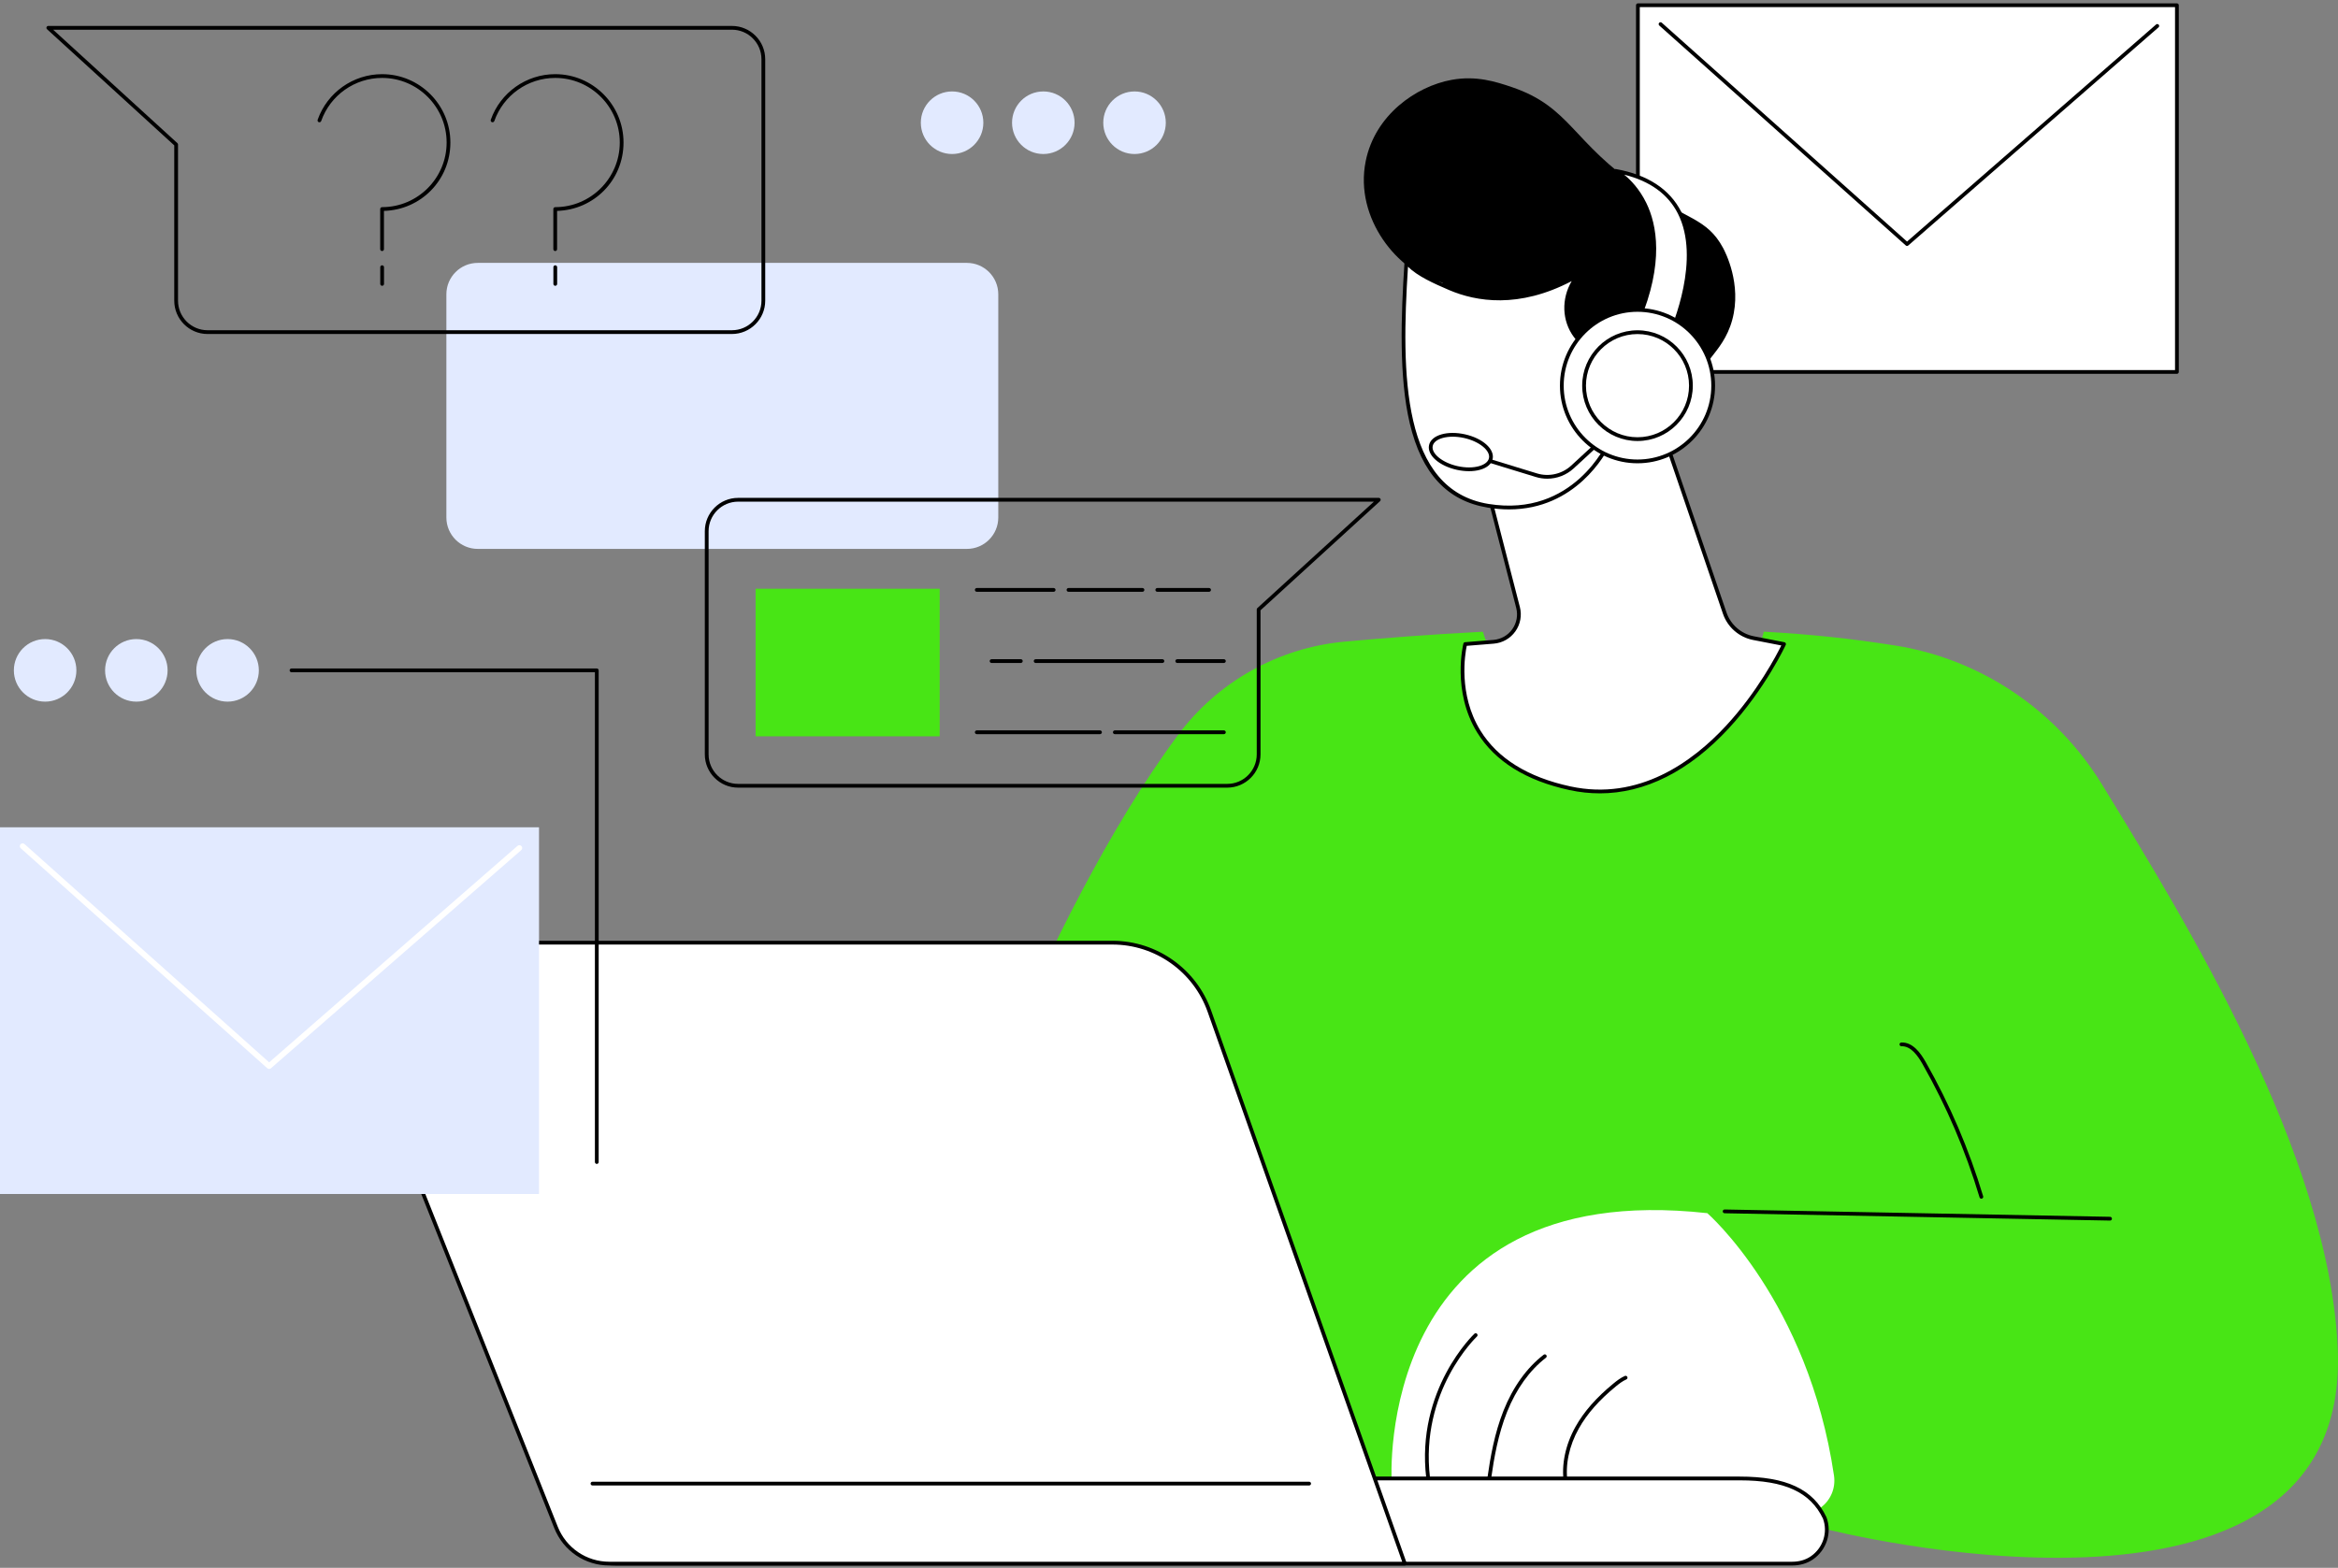 <svg width="410" height="275" viewBox="0 0 410 275" fill="none" xmlns="http://www.w3.org/2000/svg">
<rect x="0" y="0" width="410" height="275" fill="#808080" stroke="none"/>
<g style="mix-blend-mode:darken" clip-path="url(#clip0_784_2244)">
<path d="M287.228 0.919H381.751V65.237H287.228V0.919Z" fill="white"/>
<path d="M287.228 65.568H381.751C381.934 65.568 382.081 65.42 382.081 65.239V0.919C382.081 0.737 381.932 0.59 381.751 0.59H287.228C287.046 0.59 286.899 0.738 286.899 0.919V65.237C286.899 65.42 287.047 65.567 287.228 65.567V65.568ZM381.422 64.908H287.558V1.25H381.422V64.908Z" fill="black"/>
<path d="M334.423 43.139C334.5 43.139 334.577 43.112 334.639 43.058L378.527 4.797C378.665 4.677 378.678 4.469 378.559 4.332C378.439 4.194 378.229 4.18 378.093 4.3L334.426 42.37L291.416 3.984C291.28 3.863 291.072 3.875 290.951 4.011C290.83 4.147 290.842 4.355 290.978 4.477L334.204 43.055C334.267 43.111 334.345 43.139 334.424 43.139H334.423Z" fill="black"/>
<path d="M206.492 129.037C213.461 119.614 224.112 113.623 235.775 112.547C242.418 111.934 250.745 111.281 260.035 110.807C260.546 112.481 261.261 114.101 262.189 115.629C264.881 120.066 269.098 123.48 273.798 125.6C278.498 127.72 283.762 128.68 288.9 128.06C293.931 127.452 298.717 125.306 302.194 121.556C305.028 118.498 308.43 114.804 309.301 110.796C317.729 111.274 324.37 111.973 332.28 113.213C347.378 115.58 360.635 124.571 368.623 137.612C383.26 161.515 408.607 202.607 409.961 236.8C412.145 291.907 319.901 268.138 319.901 268.138L222.357 260.706L164.194 215.65C164.194 215.65 182.297 161.75 206.492 129.036V129.037Z" fill="#48E515"/>
<path d="M321.613 258.797C322.299 263.438 317.604 267.023 313.32 265.123C304.56 261.239 295.07 259.277 285.488 259.375L244.044 259.791C244.044 259.791 240.809 206.332 299.402 212.79C299.402 212.79 317.084 228.19 321.613 258.798V258.797Z" fill="white"/>
<path d="M274.568 260.327C274.585 260.327 274.6 260.327 274.616 260.324C274.796 260.297 274.921 260.131 274.894 259.95C274.456 256.943 275.159 253.606 276.874 250.548C278.308 247.991 280.428 245.58 283.356 243.18C283.916 242.721 284.52 242.247 285.206 241.948C285.373 241.875 285.448 241.68 285.375 241.514C285.301 241.346 285.108 241.27 284.941 241.343C284.179 241.677 283.534 242.182 282.939 242.67C279.947 245.124 277.774 247.594 276.299 250.225C274.514 253.408 273.783 256.895 274.242 260.044C274.266 260.209 274.407 260.327 274.568 260.327Z" fill="black"/>
<path d="M261.173 259.559C261.335 259.559 261.475 259.44 261.499 259.274C262.002 255.72 262.726 251.562 264.278 247.669C265.884 243.637 268.245 240.344 271.104 238.146C271.248 238.036 271.277 237.827 271.164 237.684C271.054 237.54 270.847 237.511 270.702 237.622C267.749 239.892 265.314 243.282 263.664 247.425C262.086 251.382 261.354 255.589 260.845 259.181C260.82 259.363 260.946 259.529 261.125 259.554C261.142 259.557 261.157 259.557 261.172 259.557L261.173 259.559Z" fill="black"/>
<path d="M250.441 259.559C250.455 259.559 250.467 259.559 250.48 259.556C250.661 259.535 250.79 259.37 250.769 259.189C248.957 243.995 258.903 234.517 259.005 234.424C259.138 234.3 259.146 234.09 259.022 233.957C258.897 233.824 258.689 233.816 258.555 233.941C258.452 234.036 248.261 243.731 250.114 259.267C250.133 259.435 250.277 259.557 250.441 259.557V259.559Z" fill="black"/>
<path d="M108.032 274.261H314.286C315.509 274.261 316.729 273.946 317.736 273.253C320.096 271.628 320.914 268.724 319.98 266.228C317.548 261.122 312.521 259.324 305.089 259.324H94.498L97.23 266.759C98.914 271.271 103.22 274.259 108.03 274.259L108.032 274.261Z" fill="white"/>
<path d="M314.286 274.59C315.654 274.59 316.91 274.222 317.923 273.525C320.329 271.869 321.302 268.821 320.29 266.112C317.943 261.182 313.258 258.994 305.089 258.994H94.498C94.39 258.994 94.288 259.047 94.227 259.135C94.165 259.223 94.15 259.337 94.188 259.438L96.921 266.873C98.646 271.489 103.111 274.59 108.032 274.59H314.286ZM305.089 259.653C312.97 259.653 317.471 261.724 319.683 266.368C320.577 268.766 319.704 271.495 317.549 272.98C316.647 273.602 315.519 273.93 314.286 273.93H108.032C103.385 273.93 99.167 271.001 97.539 266.644L94.97 259.653H305.089Z" fill="black"/>
<path d="M106.865 274.26C102.74 274.26 99.032 271.744 97.505 267.908L60.992 176.17C60.022 173.735 60.323 170.979 61.79 168.809C63.26 166.64 65.706 165.342 68.324 165.342H195.087C202.727 165.342 209.535 170.16 212.085 177.368L246.358 274.259H106.863L106.865 274.26Z" fill="white"/>
<path d="M106.865 274.59H246.359C246.466 274.59 246.566 274.537 246.628 274.451C246.689 274.364 246.706 274.251 246.67 274.15L212.396 177.258C209.805 169.934 202.849 165.012 195.087 165.012H68.324C65.594 165.012 63.049 166.363 61.518 168.625C59.986 170.888 59.675 173.753 60.685 176.293L97.198 268.03C98.784 272.016 102.578 274.591 106.865 274.591V274.59ZM245.892 273.93H106.865C102.85 273.93 99.297 271.517 97.811 267.785L61.298 176.047C60.369 173.711 60.655 171.075 62.064 168.995C63.474 166.914 65.814 165.673 68.324 165.673H195.087C202.571 165.673 209.277 170.417 211.775 177.479L245.893 273.93H245.892Z" fill="black"/>
<path d="M103.898 260.553H229.575C229.757 260.553 229.904 260.405 229.904 260.224C229.904 260.042 229.756 259.894 229.575 259.894H103.898C103.715 259.894 103.569 260.042 103.569 260.224C103.569 260.405 103.717 260.553 103.898 260.553Z" fill="black"/>
<path d="M370.028 214.09C370.207 214.09 370.354 213.946 370.357 213.766C370.36 213.584 370.215 213.434 370.034 213.429L302.443 212.145C302.263 212.134 302.111 212.287 302.106 212.468C302.103 212.651 302.248 212.801 302.429 212.805L370.02 214.09C370.02 214.09 370.025 214.09 370.026 214.09H370.028Z" fill="black"/>
<path d="M347.457 210.251C347.488 210.251 347.52 210.246 347.551 210.237C347.726 210.185 347.825 210.001 347.773 209.826C345.314 201.633 341.924 193.709 337.695 186.275C336.84 184.773 335.477 182.783 333.429 182.852C333.247 182.858 333.104 183.011 333.11 183.194C333.116 183.376 333.274 183.519 333.452 183.513C335.129 183.451 336.353 185.249 337.122 186.601C341.326 193.99 344.697 201.868 347.141 210.014C347.185 210.156 347.315 210.249 347.457 210.249V210.251Z" fill="black"/>
<path d="M290.376 72.194L302.452 107.537C303.224 109.796 305.142 111.469 307.483 111.925L312.859 112.972C312.859 112.972 298.88 143.35 275.322 138.261C251.764 133.171 256.945 112.972 256.945 112.972L261.929 112.569C264.912 112.328 266.959 109.452 266.209 106.55L260.608 84.831C260.608 84.831 283.436 66.411 290.376 72.195V72.194Z" fill="white"/>
<path d="M280.535 139.155C288.464 139.155 296.198 135.28 303.167 127.748C309.567 120.831 313.124 113.186 313.158 113.11C313.2 113.018 313.198 112.91 313.152 112.821C313.106 112.731 313.02 112.666 312.922 112.647L307.546 111.6C305.327 111.169 303.495 109.57 302.763 107.429L290.688 72.086C290.668 72.029 290.634 71.978 290.586 71.939C283.521 66.049 261.341 83.812 260.4 84.57C260.3 84.651 260.255 84.784 260.288 84.91L265.889 106.629C266.221 107.919 265.97 109.28 265.198 110.364C264.427 111.448 263.224 112.13 261.9 112.238L256.917 112.641C256.776 112.653 256.659 112.752 256.624 112.888C256.603 112.97 254.56 121.219 259.05 128.491C262.167 133.538 267.617 136.934 275.25 138.583C277.016 138.964 278.78 139.153 280.533 139.153L280.535 139.155ZM312.376 113.213C311.577 114.834 308.194 121.348 302.672 127.311C296.856 133.591 287.405 140.532 275.391 137.937C267.943 136.329 262.636 133.035 259.617 128.151C255.684 121.786 256.927 114.635 257.213 113.28L261.954 112.897C263.473 112.774 264.852 111.991 265.736 110.748C266.621 109.506 266.909 107.944 266.528 106.466L260.98 84.953C263.046 83.318 283.66 67.271 290.094 72.39L302.139 107.643C302.947 110.007 304.97 111.771 307.419 112.249L312.374 113.213H312.376Z" fill="black"/>
<path d="M239.497 28.252C237.434 38.448 245.364 47.694 252.222 49.396C252.464 49.456 252.708 49.51 252.946 49.562C253.093 50.067 253.272 50.573 253.501 51.072C256.199 56.981 263.92 59.856 270.404 59.268C272.285 61.282 274.733 64.085 277.329 67.629C285.62 78.948 291.506 73.857 300.119 62.65C301.267 61.157 302.92 59.253 303.777 56.094C305.481 49.82 302.534 44.169 302.158 43.476C299.347 38.27 295.73 38.465 287.778 33.118C275.687 24.989 275.478 18.776 265.086 15.266C262.336 14.336 258.872 13.213 254.551 14.007C248.263 15.161 241.126 20.198 239.497 28.252Z" fill="black"/>
<path d="M282.148 77.69C282.148 77.69 276.298 91.213 260.974 88.715C245.651 86.217 245.263 66.705 246.631 45.972C248.163 47.932 251.592 49.438 254.299 50.591C265.319 55.282 275.23 49.131 276.69 48.345C274.064 51.575 274.06 55.959 276.271 58.928C277.492 60.566 279.793 61.749 283.862 61.819C283.862 61.819 285.803 55.324 291.584 59.094C297.365 62.864 295.215 78.77 282.148 77.69Z" fill="white"/>
<path d="M264.626 89.349C276.338 89.349 281.576 79.617 282.35 78.036C288.019 78.419 292.447 75.575 294.222 70.388C295.785 65.818 294.706 60.737 291.763 58.817C289.949 57.634 288.297 57.302 286.858 57.83C284.844 58.569 283.897 60.749 283.627 61.484C280.209 61.386 277.824 60.461 276.536 58.732C274.321 55.76 274.49 51.575 276.946 48.555C277.046 48.432 277.044 48.257 276.944 48.136C276.844 48.014 276.672 47.981 276.534 48.055C276.458 48.095 276.359 48.151 276.239 48.218C266.732 53.554 259.131 52.289 254.429 50.287C252.039 49.271 248.428 47.733 246.891 45.768C246.807 45.661 246.665 45.616 246.534 45.656C246.404 45.697 246.311 45.813 246.302 45.95C245.679 55.391 245.301 66.137 247.222 74.257C249.3 83.04 253.781 87.876 260.921 89.04C262.222 89.252 263.456 89.348 264.626 89.349ZM282.148 77.359C282.018 77.359 281.898 77.437 281.846 77.558C281.789 77.692 275.91 90.815 261.028 88.39C245.841 85.915 245.694 65.749 246.909 46.779C248.559 48.422 251.387 49.711 254.17 50.897C258.851 52.889 266.317 54.177 275.62 49.306C273.781 52.415 273.888 56.282 276.008 59.127C277.454 61.069 280.095 62.086 283.858 62.15C283.859 62.15 283.861 62.15 283.864 62.15C284.009 62.15 284.138 62.054 284.179 61.915C284.187 61.888 285.016 59.208 287.088 58.45C288.322 58 289.774 58.31 291.404 59.373C294.105 61.133 295.068 65.88 293.599 70.175C291.904 75.127 287.637 77.814 282.176 77.362C282.167 77.362 282.158 77.362 282.149 77.362L282.148 77.359Z" fill="black"/>
<path d="M283.048 71.908C283.186 71.908 283.313 71.821 283.361 71.685C283.699 70.694 284.049 69.669 284.658 68.82C285.312 67.909 286.195 67.352 287.082 67.29C287.264 67.278 287.401 67.12 287.389 66.938C287.375 66.756 287.217 66.618 287.037 66.631C285.954 66.706 284.892 67.364 284.123 68.436C283.457 69.364 283.09 70.434 282.737 71.472C282.679 71.644 282.77 71.833 282.942 71.891C282.977 71.903 283.014 71.909 283.048 71.909V71.908Z" fill="black"/>
<path d="M283.292 29.971C283.292 29.971 295.647 36.491 287.118 56.543L292.609 59.521C292.609 59.521 305.028 33.865 283.291 29.972L283.292 29.971Z" fill="white"/>
<path d="M292.61 59.85C292.645 59.85 292.677 59.846 292.712 59.834C292.797 59.807 292.869 59.744 292.908 59.663C293.174 59.114 299.377 46.089 294.823 37.144C292.799 33.169 288.94 30.646 283.352 29.646C283.195 29.617 283.035 29.709 282.983 29.863C282.929 30.017 282.996 30.186 283.14 30.263C283.17 30.279 286.181 31.911 288.128 35.919C289.929 39.628 291.163 46.195 286.817 56.413C286.75 56.57 286.814 56.751 286.964 56.832L292.455 59.81C292.504 59.837 292.558 59.85 292.612 59.85H292.61ZM284.824 30.634C289.343 31.762 292.504 34.048 294.233 37.442C298.26 45.346 293.379 57.005 292.458 59.061L287.538 56.395C291.853 46.08 290.559 39.395 288.699 35.592C287.493 33.127 285.931 31.537 284.823 30.634H284.824Z" fill="black"/>
<path d="M271.323 83.965C273.018 83.965 274.686 83.337 275.964 82.16L284.66 74.151C284.794 74.028 284.802 73.818 284.679 73.684C284.556 73.549 284.347 73.541 284.214 73.664L275.518 81.673C273.911 83.154 271.615 83.675 269.526 83.035L256.275 78.975C256.1 78.921 255.916 79.02 255.863 79.194C255.81 79.367 255.908 79.553 256.082 79.605L269.333 83.666C269.986 83.867 270.657 83.964 271.323 83.964V83.965Z" fill="black"/>
<path d="M255.568 82.086C252.667 81.451 250.589 79.685 250.926 78.14C251.264 76.596 253.889 75.858 256.79 76.493C259.691 77.127 261.77 78.894 261.432 80.438C261.095 81.983 258.47 82.721 255.568 82.086Z" fill="white"/>
<path d="M257.609 82.646C258.305 82.646 258.963 82.564 259.55 82.399C260.781 82.053 261.564 81.382 261.754 80.51C262.135 78.761 259.985 76.855 256.86 76.171C255.404 75.853 253.965 75.856 252.807 76.183C251.576 76.528 250.793 77.199 250.603 78.072C250.222 79.821 252.372 81.727 255.497 82.411C256.215 82.568 256.93 82.646 257.609 82.646ZM254.746 76.596C255.377 76.596 256.045 76.669 256.718 76.817C259.391 77.401 261.402 79.029 261.109 80.37C260.973 80.993 260.356 81.487 259.372 81.764C258.316 82.061 256.99 82.062 255.639 81.767C252.965 81.183 250.955 79.556 251.248 78.214C251.384 77.591 252 77.097 252.985 76.82C253.515 76.672 254.112 76.597 254.746 76.597V76.596Z" fill="black"/>
<path d="M287.158 80.929C279.829 80.929 273.887 74.981 273.887 67.644C273.887 60.306 279.829 54.358 287.158 54.358C294.487 54.358 300.429 60.306 300.429 67.644C300.429 74.981 294.487 80.929 287.158 80.929Z" fill="white"/>
<path d="M287.158 81.26C294.658 81.26 300.76 75.152 300.76 67.644C300.76 60.135 294.658 54.028 287.158 54.028C279.658 54.028 273.557 60.135 273.557 67.644C273.557 75.152 279.658 81.26 287.158 81.26ZM287.158 54.688C294.293 54.688 300.1 60.5 300.1 67.644C300.1 74.787 294.295 80.6 287.158 80.6C280.022 80.6 274.217 74.787 274.217 67.644C274.217 60.5 280.022 54.688 287.158 54.688Z" fill="black"/>
<path d="M287.158 77.022C281.984 77.022 277.789 72.823 277.789 67.644C277.789 62.464 281.984 58.265 287.158 58.265C292.333 58.265 296.527 62.464 296.527 67.644C296.527 72.823 292.333 77.022 287.158 77.022Z" fill="white"/>
<path d="M287.158 77.353C292.505 77.353 296.856 72.998 296.856 67.644C296.856 62.289 292.505 57.934 287.158 57.934C281.811 57.934 277.459 62.289 277.459 67.644C277.459 72.998 281.81 77.353 287.158 77.353ZM287.158 58.594C292.142 58.594 296.196 62.653 296.196 67.644C296.196 72.634 292.142 76.693 287.158 76.693C282.175 76.693 278.119 72.634 278.119 67.644C278.119 62.653 282.173 58.594 287.158 58.594Z" fill="black"/>
<path d="M83.784 96.277H169.557C172.599 96.277 175.063 93.81 175.063 90.764V51.624C175.063 48.58 172.597 46.111 169.557 46.111H83.784C80.742 46.111 78.278 48.579 78.278 51.624V90.764C78.278 93.808 80.743 96.277 83.784 96.277Z" fill="#E2EAFF"/>
<path d="M36.395 58.582H128.356C131.575 58.582 134.193 55.96 134.193 52.74V10.393C134.193 7.17 131.575 4.55 128.356 4.55H8.472C8.336 4.55 8.214 4.634 8.164 4.761C8.115 4.889 8.149 5.032 8.25 5.125L30.558 25.498V52.741C30.558 55.963 33.177 58.584 36.395 58.584V58.582ZM128.356 5.21C131.211 5.21 133.533 7.536 133.533 10.393V52.74C133.533 55.598 131.211 57.922 128.356 57.922H36.395C33.54 57.922 31.218 55.596 31.218 52.74V25.352C31.218 25.259 31.179 25.171 31.11 25.108L9.322 5.21H128.356Z" fill="black"/>
<path d="M97.365 44.033C97.182 44.033 97.036 43.885 97.036 43.704V36.662C97.036 36.479 97.184 36.333 97.365 36.333C103.607 36.333 108.685 31.249 108.685 25C108.685 18.75 103.607 13.667 97.365 13.667C92.573 13.667 88.282 16.705 86.687 21.227C86.626 21.399 86.439 21.489 86.266 21.429C86.094 21.367 86.005 21.18 86.064 21.008C87.752 16.223 92.293 13.008 97.363 13.008C103.969 13.008 109.343 18.388 109.343 25.001C109.343 31.615 104.147 36.813 97.692 36.99V43.705C97.692 43.888 97.544 44.035 97.363 44.035L97.365 44.033Z" fill="black"/>
<path d="M97.374 50.129C97.192 50.129 97.045 49.98 97.045 49.799V46.864C97.045 46.682 97.193 46.535 97.374 46.535C97.555 46.535 97.704 46.683 97.704 46.864V49.799C97.704 49.982 97.555 50.129 97.374 50.129Z" fill="black"/>
<path d="M67.003 44.033C66.821 44.033 66.674 43.885 66.674 43.704V36.662C66.674 36.479 66.822 36.333 67.003 36.333C73.245 36.333 78.323 31.249 78.323 25C78.323 18.75 73.245 13.667 67.003 13.667C62.211 13.667 57.92 16.705 56.325 21.227C56.264 21.399 56.077 21.489 55.905 21.429C55.733 21.367 55.643 21.18 55.703 21.008C57.391 16.223 61.931 13.008 67.002 13.008C73.607 13.008 78.981 18.388 78.981 25.001C78.981 31.615 73.785 36.813 67.331 36.99V43.705C67.331 43.888 67.183 44.035 67.002 44.035L67.003 44.033Z" fill="black"/>
<path d="M67.013 50.129C66.831 50.129 66.684 49.98 66.684 49.799V46.864C66.684 46.682 66.832 46.535 67.013 46.535C67.194 46.535 67.342 46.683 67.342 46.864V49.799C67.342 49.982 67.194 50.129 67.013 50.129Z" fill="black"/>
<path d="M129.438 138.153H215.212C218.43 138.153 221.048 135.533 221.048 132.311V107.046L242.011 87.903C242.111 87.812 242.145 87.666 242.096 87.539C242.046 87.412 241.924 87.328 241.788 87.328H129.437C126.219 87.328 123.6 89.948 123.6 93.171V132.311C123.6 135.533 126.219 138.153 129.437 138.153H129.438ZM240.938 87.988L220.496 106.656C220.427 106.719 220.388 106.808 220.388 106.9V132.312C220.388 135.17 218.066 137.494 215.212 137.494H129.438C126.584 137.494 124.262 135.169 124.262 132.312V93.172C124.262 90.314 126.584 87.99 129.438 87.99H240.938V87.988Z" fill="black"/>
<path d="M132.507 103.264H164.787V129.148H132.507V103.264Z" fill="#48E515"/>
<path d="M171.29 103.798H184.774C184.957 103.798 185.104 103.65 185.104 103.469C185.104 103.288 184.955 103.139 184.774 103.139H171.29C171.107 103.139 170.961 103.288 170.961 103.469C170.961 103.65 171.109 103.798 171.29 103.798Z" fill="black"/>
<path d="M187.372 103.798H200.348C200.53 103.798 200.677 103.65 200.677 103.469C200.677 103.288 200.529 103.139 200.348 103.139H187.372C187.189 103.139 187.043 103.288 187.043 103.469C187.043 103.65 187.191 103.798 187.372 103.798Z" fill="black"/>
<path d="M202.946 103.798H212.029C212.212 103.798 212.359 103.65 212.359 103.469C212.359 103.288 212.211 103.139 212.029 103.139H202.946C202.764 103.139 202.617 103.288 202.617 103.469C202.617 103.65 202.765 103.798 202.946 103.798Z" fill="black"/>
<path d="M173.887 116.284H179.017C179.2 116.284 179.346 116.136 179.346 115.954C179.346 115.773 179.198 115.625 179.017 115.625H173.887C173.705 115.625 173.558 115.773 173.558 115.954C173.558 116.136 173.706 116.284 173.887 116.284Z" fill="black"/>
<path d="M181.616 116.284H203.847C204.03 116.284 204.176 116.136 204.176 115.954C204.176 115.773 204.028 115.625 203.847 115.625H181.616C181.433 115.625 181.287 115.773 181.287 115.954C181.287 116.136 181.435 116.284 181.616 116.284Z" fill="black"/>
<path d="M206.446 116.284H214.628C214.811 116.284 214.958 116.136 214.958 115.954C214.958 115.773 214.809 115.625 214.628 115.625H206.446C206.263 115.625 206.117 115.773 206.117 115.954C206.117 116.136 206.265 116.284 206.446 116.284Z" fill="black"/>
<path d="M171.29 128.768H192.9C193.082 128.768 193.229 128.62 193.229 128.439C193.229 128.257 193.081 128.109 192.9 128.109H171.29C171.107 128.109 170.96 128.257 170.96 128.439C170.96 128.62 171.109 128.768 171.29 128.768Z" fill="black"/>
<path d="M195.499 128.768H214.628C214.811 128.768 214.958 128.62 214.958 128.439C214.958 128.257 214.809 128.109 214.628 128.109H195.499C195.316 128.109 195.17 128.257 195.17 128.439C195.17 128.62 195.318 128.768 195.499 128.768Z" fill="black"/>
<path d="M7.913 123.068C4.885 123.068 2.431 120.611 2.431 117.58C2.431 114.55 4.885 112.093 7.913 112.093C10.941 112.093 13.395 114.55 13.395 117.58C13.395 120.611 10.941 123.068 7.913 123.068Z" fill="#E2EAFF"/>
<path d="M23.91 123.068C20.882 123.068 18.428 120.611 18.428 117.58C18.428 114.55 20.882 112.093 23.91 112.093C26.937 112.093 29.391 114.55 29.391 117.58C29.391 120.611 26.937 123.068 23.91 123.068Z" fill="#E2EAFF"/>
<path d="M39.908 123.068C36.88 123.068 34.426 120.611 34.426 117.58C34.426 114.55 36.88 112.093 39.908 112.093C42.935 112.093 45.39 114.55 45.39 117.58C45.39 120.611 42.935 123.068 39.908 123.068Z" fill="#E2EAFF"/>
<path d="M104.655 204.151C104.837 204.151 104.984 204.003 104.984 203.822V117.58C104.984 117.398 104.836 117.251 104.655 117.251H51.12C50.937 117.251 50.791 117.399 50.791 117.58C50.791 117.762 50.939 117.91 51.12 117.91H104.326V203.822C104.326 204.004 104.474 204.151 104.655 204.151Z" fill="black"/>
<path d="M166.961 27.014C163.934 27.014 161.479 24.557 161.479 21.526C161.479 18.495 163.934 16.039 166.961 16.039C169.989 16.039 172.443 18.495 172.443 21.526C172.443 24.557 169.989 27.014 166.961 27.014Z" fill="#E2EAFF"/>
<path d="M182.959 27.014C179.932 27.014 177.477 24.557 177.477 21.526C177.477 18.495 179.932 16.039 182.959 16.039C185.987 16.039 188.441 18.495 188.441 21.526C188.441 24.557 185.987 27.014 182.959 27.014Z" fill="#E2EAFF"/>
<path d="M198.956 27.014C195.929 27.014 193.474 24.557 193.474 21.526C193.474 18.495 195.929 16.039 198.956 16.039C201.984 16.039 204.438 18.495 204.438 21.526C204.438 24.557 201.984 27.014 198.956 27.014Z" fill="#E2EAFF"/>
<path d="M7.62939e-06 145.108H94.523V209.426H7.62939e-06V145.108Z" fill="#E2EAFF"/>
<path d="M47.196 187.492C47.312 187.492 47.428 187.452 47.52 187.371L91.408 149.11C91.615 148.93 91.635 148.617 91.456 148.411C91.276 148.205 90.964 148.183 90.757 148.363L47.199 186.336L4.298 148.048C4.095 147.866 3.782 147.885 3.6 148.089C3.417 148.292 3.435 148.605 3.64 148.788L46.867 187.366C46.961 187.45 47.078 187.492 47.196 187.492Z" fill="white"/>
</g>
<defs>
<clipPath id="clip0_784_2244">
<rect width="410" height="274" fill="white" transform="matrix(-1 0 0 1 410 0.59)"/>
</clipPath>
</defs>
</svg>

